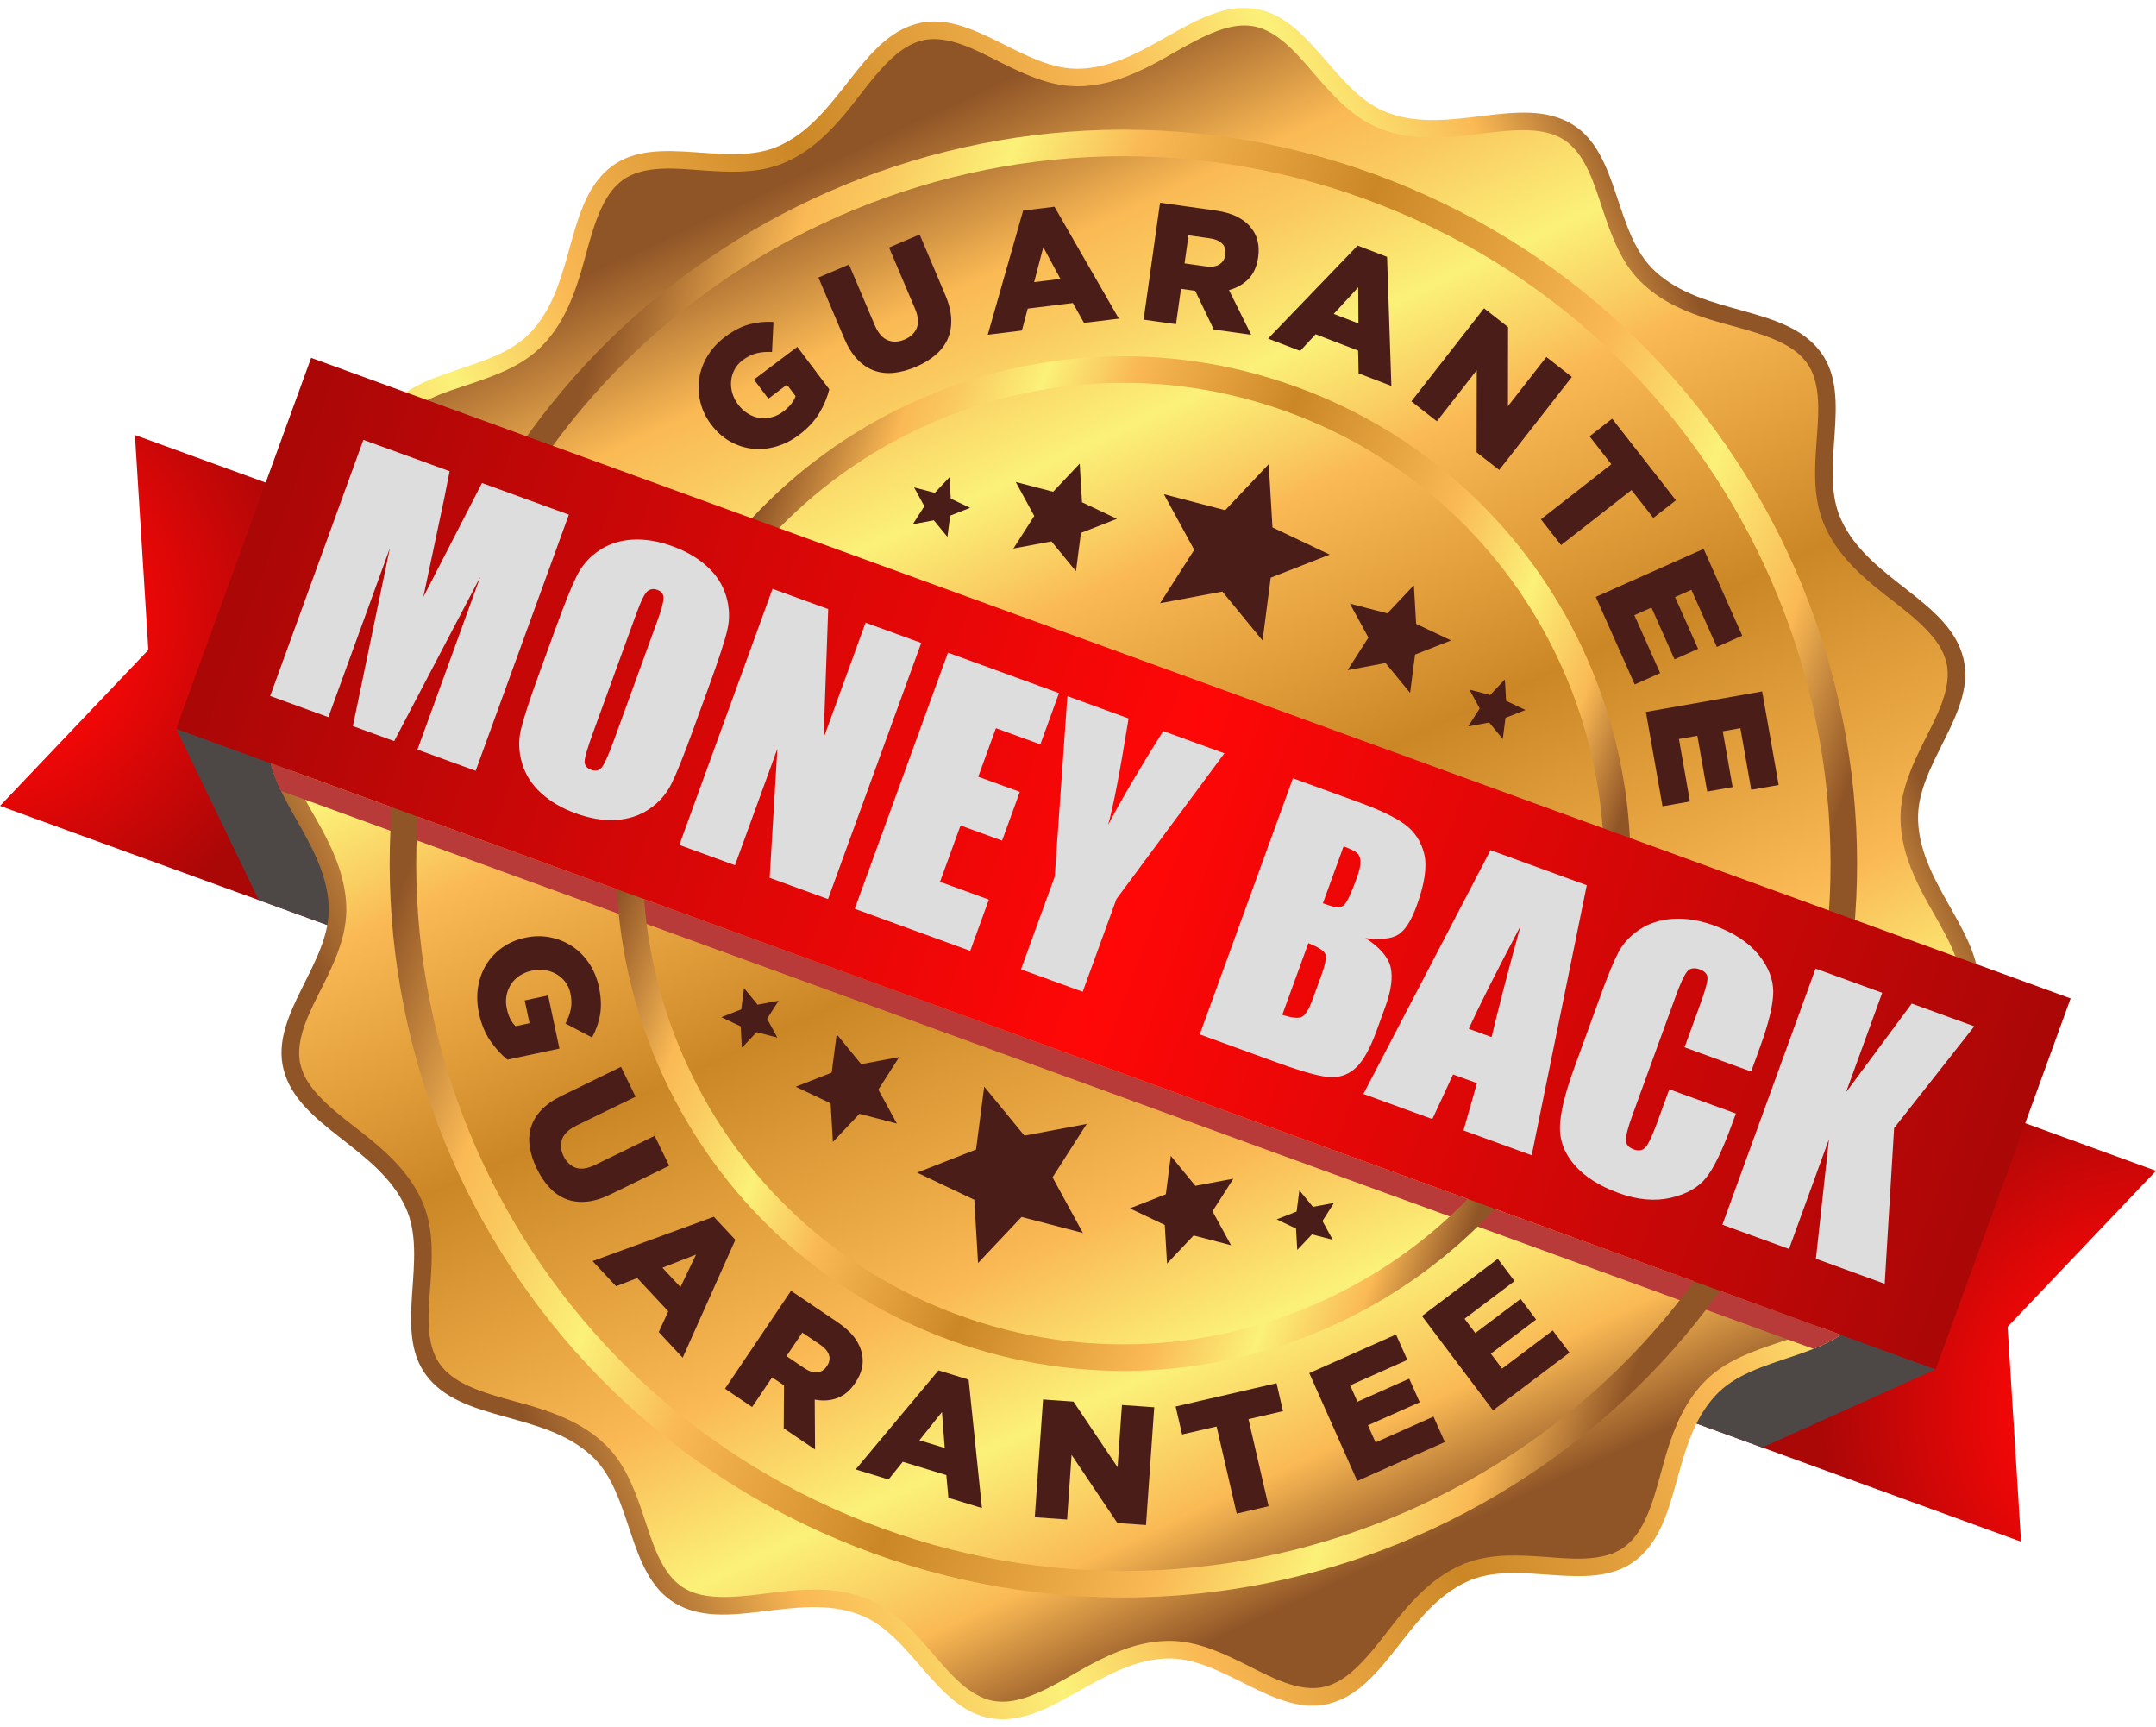 <?xml version="1.0" encoding="UTF-8" standalone="no"?><svg xmlns="http://www.w3.org/2000/svg" xmlns:xlink="http://www.w3.org/1999/xlink" fill="#4b1d18" height="2002.1" preserveAspectRatio="xMidYMid meet" version="1" viewBox="0.0 -9.2 2500.0 2002.1" width="2500" zoomAndPan="magnify"><radialGradient cx="2610.807" cy="1804.675" gradientTransform="rotate(19.999 3062.864 1400.639)" gradientUnits="userSpaceOnUse" id="a" r="392.971" xlink:actuate="onLoad" xlink:show="other" xlink:type="simple"><stop offset="0.317" stop-color="#ff0707"/><stop offset="1" stop-color="#aa0707"/></radialGradient><path clip-rule="evenodd" d="M2500 1348.04L2076.72 1193.97 1920.23 1623.92 2343.51 1777.98 2327.95 1528.87z" fill="url(#a)" fill-rule="evenodd"/><radialGradient cx="2179.26" cy="1804.29" gradientTransform="scale(-1 1) rotate(-19.999 -2008.675 7373.922)" gradientUnits="userSpaceOnUse" id="b" r="392.97" xlink:actuate="onLoad" xlink:show="other" xlink:type="simple"><stop offset="0.317" stop-color="#ff0707"/><stop offset="1" stop-color="#aa0707"/></radialGradient><path clip-rule="evenodd" d="M172.04 744.18L0 925.01 423.27 1079.07 579.76 649.13 156.48 495.07z" fill="url(#b)" fill-rule="evenodd"/><g id="change1_1"><path clip-rule="evenodd" d="M475.91 934.45L423.27 1079.07 300.06 1034.22 204.27 835.58z" fill="#4d4746" fill-rule="evenodd"/></g><g id="change1_2"><path clip-rule="evenodd" d="M1972.88 1479.3L1920.23 1623.92 2043.45 1668.76 2244.51 1578.17z" fill="#4d4746" fill-rule="evenodd"/></g><linearGradient gradientTransform="rotate(19.999 3062.864 1400.639)" gradientUnits="userSpaceOnUse" id="c" x1="572.515" x2="1965.457" xlink:actuate="onLoad" xlink:show="other" xlink:type="simple" y1="2315.024" y2="922.082"><stop offset="0.043" stop-color="#905527"/><stop offset="0.145" stop-color="#fab954"/><stop offset="0.188" stop-color="#faca5f"/><stop offset="0.263" stop-color="#fbf179"/><stop offset="0.317" stop-color="#facd61"/><stop offset="0.344" stop-color="#fab954"/><stop offset="0.483" stop-color="#d28e2c"/><stop offset="0.504" stop-color="#cb8726"/><stop offset="0.688" stop-color="#fab954"/><stop offset="0.785" stop-color="#fbf179"/><stop offset="0.871" stop-color="#fab954"/><stop offset="0.946" stop-color="#905527"/></linearGradient><path clip-rule="evenodd" d="M1609.87,121.73c71.88,26.43,154.14-22.25,212.92,12.99c56.11,33.65,48.27,126.83,96.7,170.82 c56.29,51.93,150.93,38.44,191.74,93.49c38.96,52.57-3.94,135.65,23.96,194.82c32.14,69.51,124.73,93.27,141.37,159.74 c15.89,63.48-55.54,123.81-52.41,189.17c3.08,76.53,79.54,133.89,69.47,201.68c-9.61,64.72-98.71,93.13-120.81,154.71 c-26.44,71.88,22.24,154.14-13,212.92c-33.65,56.12-126.82,48.27-170.82,96.69c-51.92,56.29-38.43,150.93-93.49,191.74 c-52.55,38.98-135.64-3.93-194.82,23.98c-69.51,32.13-93.26,124.71-159.74,141.36c-63.46,15.89-123.8-55.56-189.16-52.41 c-76.52,3.07-133.9,79.54-201.68,69.47c-64.72-9.61-93.13-98.7-154.7-120.81c-71.88-26.43-154.14,22.25-212.92-12.99 c-56.12-33.64-48.27-126.82-96.7-170.82c-56.29-51.93-150.92-38.44-191.74-93.48c-38.97-52.56,3.95-135.64-23.96-194.82 c-32.13-69.52-124.72-93.28-141.37-159.76c-15.89-63.46,55.54-123.8,52.41-189.16c-3.09-76.51-79.54-133.89-69.48-201.68 c9.61-64.72,98.7-93.12,120.8-154.7c26.44-71.88-22.24-154.14,13-212.93c33.64-56.11,126.82-48.26,170.82-96.7 c51.93-56.29,38.43-150.91,93.48-191.73c52.56-38.97,135.65,3.94,194.83-23.96c69.52-32.13,93.26-124.73,159.74-141.38 c63.47-15.88,123.82,55.55,189.16,52.41c76.53-3.08,133.9-79.54,201.68-69.48C1519.88,10.53,1548.29,99.61,1609.87,121.73" fill="url(#c)" fill-rule="evenodd"/><linearGradient gradientTransform="rotate(19.999 3062.864 1400.639)" gradientUnits="userSpaceOnUse" id="d" x1="586.928" x2="1951.052" xlink:actuate="onLoad" xlink:show="other" xlink:type="simple" y1="936.492" y2="2300.617"><stop offset="0.043" stop-color="#905527"/><stop offset="0.145" stop-color="#fab954"/><stop offset="0.188" stop-color="#faca5f"/><stop offset="0.263" stop-color="#fbf179"/><stop offset="0.317" stop-color="#facd61"/><stop offset="0.344" stop-color="#fab954"/><stop offset="0.483" stop-color="#d28e2c"/><stop offset="0.504" stop-color="#cb8726"/><stop offset="0.688" stop-color="#fab954"/><stop offset="0.785" stop-color="#fbf179"/><stop offset="0.871" stop-color="#fab954"/><stop offset="0.946" stop-color="#905527"/></linearGradient><path clip-rule="evenodd" d="M2153.67,1292.24c1.46-4.07,3.19-8.07,5.12-11.96c13.01-26.1,35.13-46.03,56.8-64.88 c21.68-18.86,53.41-43.62,57.92-73.96c0.81-5.54,0.88-11.11,0.31-16.68c-3.26-31.35-28.91-68.73-43.61-96.62 c-14.04-26.66-25.14-54.03-26.37-84.45c-0.2-4.34-0.14-8.65,0.16-12.99c2.02-29.09,14.83-55.98,27.63-81.68 c12.82-25.72,32.66-60.74,25.21-90.49c-1.37-5.44-3.43-10.61-6.09-15.53c-15.02-27.71-53.05-52.44-77.28-72.59 c-23.17-19.26-43.91-40.29-56.68-67.93c-1.85-3.92-3.44-7.94-4.83-12.05c-9.26-27.65-7.72-57.4-5.71-86.05 c2-28.67,6.91-68.61-11.35-93.24c-3.34-4.51-7.24-8.5-11.57-12.03c-24.47-19.85-69.06-28.14-99.16-37.48 c-28.78-8.92-55.99-20.43-78.37-41.06c-3.22-2.93-6.22-6.03-9.08-9.3c-19.14-22-29.1-50.06-38.21-77.31 c-9.12-27.24-19.87-66.03-46.15-81.8c-4.8-2.87-9.96-5.08-15.31-6.66c-30.21-8.98-74.57,0.42-105.95,3.32 c-30.01,2.77-59.55,2.54-88.12-7.96c-4.08-1.46-8.05-3.17-11.94-5.11c-26.11-13.01-46.05-35.12-64.88-56.79 c-18.86-21.69-43.63-53.41-73.97-57.92c-5.54-0.82-11.11-0.89-16.68-0.3c-31.35,3.26-68.74,28.92-96.62,43.6 c-26.66,14.04-54.04,25.15-84.46,26.37c-4.34,0.21-8.65,0.14-12.98-0.16c-29.1-2.02-55.98-14.83-81.68-27.63 c-25.72-12.83-60.74-32.65-90.49-25.2c-5.43,1.36-10.61,3.43-15.54,6.1c-27.7,15.01-52.43,53.04-72.57,77.27 c-19.26,23.18-40.31,43.91-67.94,56.68c-3.92,1.86-7.94,3.45-12.06,4.83c-27.65,9.27-57.39,7.73-86.04,5.73 c-28.67-2-68.61-6.93-93.24,11.34c-4.5,3.34-8.49,7.24-12.01,11.58c-19.86,24.47-28.15,69.06-37.48,99.16 c-8.94,28.79-20.44,56-41.07,78.37c-2.93,3.22-6.02,6.23-9.3,9.08c-22,19.14-50.06,29.09-77.29,38.2 c-27.25,9.13-66.04,19.87-81.81,46.18c-2.87,4.8-5.07,9.93-6.67,15.29c-8.98,30.21,0.43,74.58,3.32,105.94 c2.77,30.02,2.55,59.56-7.96,88.13c-1.47,4.09-3.17,8.05-5.11,11.95c-13,26.1-35.12,46.03-56.79,64.88 c-21.69,18.86-53.41,43.62-57.91,73.95c-0.83,5.54-0.89,11.12-0.32,16.69c3.26,31.35,28.93,68.72,43.61,96.61 c14.05,26.66,25.15,54.04,26.37,84.46c0.21,4.34,0.15,8.65-0.16,12.99c-2.01,29.09-14.82,55.98-27.63,81.67 c-12.82,25.71-32.64,60.74-25.2,90.49c1.36,5.43,3.43,10.61,6.1,15.53c15.01,27.71,53.04,52.43,77.27,72.59 c23.19,19.26,43.91,40.3,56.69,67.91c1.85,3.94,3.44,7.94,4.82,12.07c9.27,27.65,7.73,57.39,5.72,86.04 c-2,28.67-6.92,68.61,11.35,93.25c3.34,4.49,7.23,8.49,11.57,12.02c24.48,19.86,69.06,28.14,99.16,37.47 c28.78,8.93,55.99,20.45,78.37,41.08c3.21,2.93,6.23,6.02,9.08,9.29c19.14,22.01,29.09,50.07,38.2,77.3 c9.12,27.25,19.87,66.05,46.17,81.81c4.8,2.88,9.94,5.08,15.3,6.67c30.21,8.98,74.57-0.42,105.95-3.31 c30.01-2.78,59.55-2.56,88.11,7.96c4.1,1.46,8.07,3.16,11.96,5.12c26.1,12.99,46.03,35.11,64.88,56.77 c18.84,21.7,43.62,53.42,73.95,57.92c5.55,0.83,11.12,0.88,16.69,0.31c31.35-3.27,68.74-28.93,96.61-43.63 c26.67-14.02,54.05-25.14,84.47-26.36c4.33-0.21,8.65-0.15,12.98,0.15c29.1,2.04,55.99,14.83,81.69,27.66 c25.71,12.81,60.73,32.64,90.49,25.19c5.44-1.36,10.61-3.43,15.53-6.1c27.7-15,52.44-53.04,72.59-77.28 c19.25-23.17,40.29-43.9,67.92-56.69c3.93-1.84,7.93-3.42,12.06-4.81c27.65-9.26,57.39-7.72,86.04-5.72 c28.66,2.01,68.61,6.93,93.25-11.34c4.5-3.34,8.49-7.24,12.03-11.59c19.84-24.47,28.14-69.06,37.46-99.15 c8.93-28.79,20.43-56,41.08-78.37c2.93-3.22,6.02-6.22,9.29-9.08c21.99-19.14,50.07-29.09,77.3-38.21 c27.25-9.11,66.04-19.87,81.81-46.16c2.87-4.81,5.08-9.94,6.67-15.3c8.98-30.2-0.43-74.57-3.32-105.95 C2142.96,1350.35,2143.18,1320.76,2153.67,1292.24" fill="url(#d)" fill-rule="evenodd"/><g id="change2_1"><path clip-rule="evenodd" d="M2134.61,1538.16c-9.53,6.54-20.31,11.71-31.73,16.27L325.84,907.64c-5.13-10.69-9.4-21.37-12.08-32.21 L2134.61,1538.16z" fill="#b83b3a" fill-rule="evenodd"/></g><linearGradient gradientTransform="rotate(19.999 3062.864 1400.639)" gradientUnits="userSpaceOnUse" id="e" x1="681.056" x2="1856.931" xlink:actuate="onLoad" xlink:show="other" xlink:type="simple" y1="1618.547" y2="1618.547"><stop offset="0.043" stop-color="#905527"/><stop offset="0.145" stop-color="#fab954"/><stop offset="0.188" stop-color="#faca5f"/><stop offset="0.263" stop-color="#fbf179"/><stop offset="0.317" stop-color="#facd61"/><stop offset="0.344" stop-color="#fab954"/><stop offset="0.483" stop-color="#d28e2c"/><stop offset="0.504" stop-color="#cb8726"/><stop offset="0.688" stop-color="#fab954"/><stop offset="0.785" stop-color="#fbf179"/><stop offset="0.871" stop-color="#fab954"/><stop offset="0.946" stop-color="#905527"/></linearGradient><path d="M1807.59,756.45c-60.27-129.25-169.83-235.5-314.39-288.11c-144.55-52.62-296.79-41.65-426.02,18.62 c-129.24,60.26-235.5,169.82-288.12,314.39c-52.61,144.55-41.63,296.77,18.64,426.02c60.26,129.22,169.82,235.5,314.38,288.11 c144.55,52.62,296.79,41.63,426.02-18.62c129.25-60.27,235.5-169.83,288.13-314.38C1878.82,1037.91,1867.85,885.68,1807.59,756.45 M1503.73,439.42c152.53,55.52,268.14,167.65,331.73,304.02c63.6,136.37,75.17,297.02,19.66,449.55 c-55.52,152.53-167.64,268.14-304.02,331.73c-136.38,63.6-297.02,75.17-449.55,19.65c-152.53-55.51-268.15-167.64-331.73-304.02 c-63.6-136.37-75.18-297.01-19.66-449.54c55.51-152.53,167.64-268.14,304.02-331.74C1190.55,395.49,1351.2,383.91,1503.73,439.42z" fill="url(#e)"/><linearGradient gradientTransform="rotate(19.999 3062.864 1400.639)" gradientUnits="userSpaceOnUse" id="f" x1="418.43" x2="2119.552" xlink:actuate="onLoad" xlink:show="other" xlink:type="simple" y1="1618.554" y2="1618.554"><stop offset="0.043" stop-color="#905527"/><stop offset="0.145" stop-color="#fab954"/><stop offset="0.188" stop-color="#faca5f"/><stop offset="0.263" stop-color="#fbf179"/><stop offset="0.317" stop-color="#facd61"/><stop offset="0.344" stop-color="#fab954"/><stop offset="0.483" stop-color="#d28e2c"/><stop offset="0.504" stop-color="#cb8726"/><stop offset="0.688" stop-color="#fab954"/><stop offset="0.785" stop-color="#fbf179"/><stop offset="0.871" stop-color="#fab954"/><stop offset="0.946" stop-color="#905527"/></linearGradient><path d="M2045.58,645.46c-88.67-190.14-249.86-346.49-462.56-423.91c-212.68-77.41-436.68-61.27-626.83,27.4 c-190.16,88.67-346.5,249.88-423.91,462.57c-77.42,212.69-61.26,436.67,27.41,626.83c88.67,190.16,249.87,346.51,462.56,423.92 c212.69,77.41,436.67,61.26,626.84-27.41c190.15-88.67,346.5-249.87,423.91-462.55C2150.4,1059.6,2134.27,835.62,2045.58,645.46 M1593.54,192.64c220.67,80.32,387.93,242.54,479.91,439.82c92.01,197.3,108.76,429.69,28.44,650.35 c-80.31,220.67-242.52,387.92-439.83,479.92c-197.3,92-429.67,108.75-650.35,28.44c-220.67-80.31-387.92-242.53-479.92-439.82 c-92-197.3-108.76-429.69-28.44-650.35c80.32-220.67,242.53-387.92,439.82-479.92C1140.48,129.09,1372.87,112.33,1593.54,192.64z" fill="url(#f)"/><linearGradient gradientTransform="rotate(19.999 3062.864 1400.639)" gradientUnits="userSpaceOnUse" id="g" x1="183.392" x2="2354.584" xlink:actuate="onLoad" xlink:show="other" xlink:type="simple" y1="1618.551" y2="1618.551"><stop offset="0" stop-color="#aa0707"/><stop offset="0.511" stop-color="#ff0707"/><stop offset="1" stop-color="#aa0707"/></linearGradient><path clip-rule="evenodd" d="M360.76 405.64L2401 1148.23 2244.51 1578.17 204.27 835.58z" fill="url(#g)" fill-rule="evenodd"/><g id="change3_1"><path clip-rule="evenodd" d="M1471.16,528.87l4.34,73.34l66.38,31.49l-68.42,26.79l-9.45,72.86l-46.61-56.79l-72.22,13.54l39.6-61.89 l-35.18-64.5l71.09,18.54L1471.16,528.87z M1101,544.05l1.47,24.79l22.43,10.65l-23.11,9.05l-3.19,24.61l-15.75-19.19l-24.4,4.58 l13.38-20.91l-11.89-21.79l24.02,6.26L1101,544.05z M1252,528.25l2.65,44.76l40.52,19.23l-41.76,16.35l-5.76,44.47l-28.45-34.66 l-44.08,8.26l24.17-37.77l-21.49-39.36l43.4,11.31L1252,528.25z M1744.97,778.44l-17.05,18.04l-24.03-6.26l11.9,21.79l-13.38,20.91 l24.39-4.58l15.75,19.19l3.19-24.61l23.12-9.05l-22.43-10.65L1744.97,778.44z M1639.46,669.27l-30.81,32.58l-43.38-11.32 l21.47,39.37l-24.17,37.77l44.08-8.26l28.44,34.65l5.76-44.47l41.76-16.35l-40.51-19.22L1639.46,669.27z" fill-rule="evenodd"/></g><g id="change3_2"><path clip-rule="evenodd" d="M1134.1,1454.95l50.46-53.4l71.1,18.54l-35.2-64.49l39.6-61.89l-72.22,13.55l-46.6-56.8l-9.45,72.87 l-68.42,26.78l66.38,31.49L1134.1,1454.95z M860.3,1205.37l17.05-18.03l24.03,6.26l-11.89-21.8l13.37-20.91l-24.4,4.58l-15.74-19.2 l-3.2,24.62l-23.12,9.07l22.42,10.64L860.3,1205.37z M965.81,1314.56l30.8-32.61l43.39,11.33l-21.49-39.36l24.18-37.78l-44.08,8.27 l-28.45-34.66l-5.77,44.48l-41.75,16.34l40.52,19.21L965.81,1314.56z M1504.27,1439.76l-1.46-24.78l-22.43-10.64l23.12-9.05 l3.19-24.62l15.74,19.19l24.41-4.59l-13.38,20.92l11.89,21.78l-24.03-6.25L1504.27,1439.76z M1353.26,1455.58l-2.65-44.78 l-40.51-19.21l41.75-16.35l5.77-44.47l28.46,34.67l44.08-8.27l-24.18,37.78l21.49,39.36l-43.4-11.33L1353.26,1455.58z" fill-rule="evenodd"/></g><g id="change4_1"><path d="M2289.29,1180.55l-92.97,117.94l-10.91,180.5l-79.75-29.02l15.14-138.62l-46.33,127.27l-77.25-28.11 l108.06-296.92l77.25,28.11l-42,115.38l76.24-102.91L2289.29,1180.55z M2030.53,1232.97l-77.19-28.09l18.82-51.7 c5.46-15.02,8.01-24.74,7.74-29.09c-0.28-4.28-3.23-7.48-8.86-9.53c-6.39-2.32-11.21-1.53-14.6,2.34 c-3.35,3.96-7.79,13.39-13.25,28.42l-50.2,137.91c-5.26,14.46-7.8,24.17-7.71,29.16c0.13,5.08,3.16,8.66,9.17,10.85 c5.76,2.1,10.31,1.27,13.69-2.53c3.35-3.74,8.05-13.73,13.97-30l13.53-37.19l77.19,28.1l-4.2,11.52 c-11.16,30.67-21.28,51.66-30.27,62.92c-9,11.26-22.73,19.02-41.08,23.27c-18.35,4.23-38.47,2.44-60.18-5.47 c-22.66-8.24-39.81-19.16-51.48-32.7c-11.67-13.53-17.3-28.42-16.81-44.61c0.53-16.25,6.08-38.9,16.68-68.01l31.55-86.7 c7.79-21.41,14.38-37.16,19.72-47.34c5.39-10.16,13.47-18.91,24.39-26.14c10.87-7.24,23.8-11.4,38.76-12.41 c14.95-0.94,30.83,1.58,47.54,7.66c22.8,8.3,39.95,19.58,51.53,33.71c11.57,14.21,17.28,28.69,17.19,43.55 c-0.15,14.83-5.28,36.15-15.38,63.88L2030.53,1232.97z M1729.58,1193.05c8.29-35.04,19.54-78.03,33.57-128.85 c-28.49,53.93-48.48,93.65-59.99,119.24L1729.58,1193.05z M1839.95,1017l-63.87,313l-79.06-28.77l15.61-54.79l-27.72-10.1 l-24.01,51.74l-79.94-29.11l147.32-282.63L1839.95,1017z M1517.13,1084.11l-30.24,83.07c10.94,3.62,18.54,4.41,22.65,2.43 c4.11-1.92,8.36-8.94,12.71-20.9l10.08-27.67c4.62-12.71,6.05-20.91,4.33-24.58C1534.96,1092.79,1528.45,1088.66,1517.13,1084.11z M1557.99,971.87l-24.04,66.04c3.3,1.06,5.88,1.94,7.76,2.62c7.58,2.76,13.08,2.64,16.49-0.31c3.44-3,8.38-13.25,14.78-30.84 c3.39-9.33,4.88-16.16,4.55-20.47c-0.39-4.4-1.73-7.57-4.13-9.51C1571.01,977.39,1565.83,974.87,1557.99,971.87z M1499.22,892.98 l77.06,28.05c24.29,8.84,42.07,17.44,53.2,25.82c11.15,8.31,18.49,19.7,22,34.02c3.48,14.38,0.53,34.37-8.8,60.03 c-6.34,17.41-13.43,28.51-21.36,33.35c-7.94,4.9-20.57,6.26-37.92,4.06c16.37,10.56,26.01,21.66,29,33.31 c2.91,11.69,0.88,27.19-6.13,46.47l-10.03,27.55c-7.3,20.03-14.95,34.05-23.11,42.07c-8.08,7.98-17.79,11.89-29.11,11.81 s-32.49-5.81-63.53-17.11l-89.33-32.51L1499.22,892.98z M1419.78,864.07l-125.22,168.94l-39.12,107.48l-71.55-26.04l39.12-107.48 l14.67-209.18l70.99,25.84c-9.98,61.88-17.89,103.09-23.86,123.6c15.84-30.1,37.15-66.44,63.98-109L1419.78,864.07z M1099.2,747.39 l128.77,46.87l-21.62,59.41l-51.52-18.75l-20.49,56.28l48.2,17.54l-20.57,56.52l-48.2-17.54l-23.77,65.3l56.66,20.62l-21.62,59.41 l-133.9-48.74L1099.2,747.39z M1068.21,736.11l-108.07,296.92l-67.67-24.63l8.94-149.59l-49.13,134.97l-64.54-23.49l108.07-296.91 l64.54,23.49L955,846.34l48.67-133.72L1068.21,736.11z M762.06,711.1c5.04-13.84,7.5-22.93,7.35-27.39 c-0.11-4.36-2.53-7.45-7.3-9.18c-4.07-1.48-7.7-1.03-10.97,1.32c-3.31,2.27-7.73,11.08-13.31,26.42l-50.44,138.59 c-6.29,17.28-9.41,28.2-9.49,32.7c-0.1,4.57,2.49,7.78,7.62,9.65c5.26,1.92,9.42,0.81,12.61-3.28c3.15-4.17,7.91-14.92,14.29-32.44 L762.06,711.1z M803.74,836.73c-10.87,29.86-19.24,50.71-25.12,62.6c-5.97,11.93-14.48,21.66-25.6,29.25 c-11.12,7.58-24.01,11.82-38.6,12.75c-14.58,0.93-30.3-1.67-47.02-7.76c-15.9-5.79-29.21-13.6-39.97-23.41 c-10.82-9.82-18.13-21.28-22.05-34.47c-3.92-13.19-4.36-26.19-1.42-38.94c3.02-12.79,10.07-34.48,21.19-65.02l18.48-50.77 c10.87-29.86,19.23-50.71,25.21-62.64c5.89-11.89,14.39-21.63,25.57-29.19c11.12-7.58,23.95-11.84,38.6-12.75 c14.58-0.93,30.24,1.65,47.01,7.75c15.9,5.79,29.22,13.61,39.97,23.41c10.76,9.79,18.14,21.28,22.06,34.47 c3.92,13.19,4.36,26.19,1.36,38.92c-2.96,12.81-10.05,34.41-21.19,65.03L803.74,836.73z M659.63,587.4L551.56,884.31l-67.49-24.56 l72.96-200.45l-99.94,190.63L409.2,832.5l42.87-206.22l-71.29,195.88l-67.48-24.56l108.07-296.91l99.97,36.38 c-3.55,18.92-8.14,41.06-13.64,66.5l-16.86,79.43l68.05-132.26L659.63,587.4z" fill="#dedddd"/></g><g id="change3_3"><path d="M2043.33,792.34l19.12,108.43l-31.78,5.61l-12.6-71.46l-20.42,3.6l11.41,64.7l-29.46,5.2l-11.41-64.7l-21.38,3.77 l12.76,72.41l-31.78,5.6l-19.28-109.39L2043.33,792.34z M1975.45,627.09l44.79,100.58l-29.48,13.12l-29.51-66.28l-18.93,8.43 l26.72,60.03l-27.33,12.17l-26.73-60.03l-19.84,8.83l29.91,67.17l-29.48,13.12l-45.17-101.48L1975.45,627.09z M1868.47,528.97 l-25.28-32.36l26.2-20.47l73.93,94.62l-26.2,20.47l-25.29-32.36l-81.68,63.81l-23.36-29.9L1868.47,528.97z M1720.82,348.17 l27.89,21.79l-0.16,91.69l44.54-57.02l29.6,23.11l-84.29,107.88l-26.2-20.47l0.16-95.18l-46.23,59.18l-29.59-23.12L1720.82,348.17z M1574.23,275.46l34.14,13.1l5,149.6l-37.99-14.58l-0.55-26.4l-49.29-18.92l-17.89,19.32l-37.25-14.29L1574.23,275.46z M1575.2,365.69l-0.29-41.8l-28.37,30.8L1575.2,365.69z M1345.14,225.79l64.09,9c10.46,1.47,19.12,4.01,25.99,7.61 c6.86,3.6,12.24,8.04,16.1,13.32c6.91,8.87,9.44,19.95,7.57,33.25l-0.06,0.39c-1.46,10.45-5.19,18.75-11.2,24.88 c-6,6.13-13.51,10.41-22.54,12.83l25.71,51.8l-43.38-6.1l-21.54-44.89l-0.39-0.05l-16.07-2.26l-5.77,41.05l-37.57-5.28 L1345.14,225.79z M1398.35,299.62c6.46,0.91,11.63,0.16,15.53-2.26c3.88-2.41,6.18-6.07,6.87-10.98l0.06-0.39 c0.76-5.43-0.48-9.71-3.72-12.87c-3.23-3.15-8.02-5.17-14.35-6.06l-24.6-3.46l-4.57,32.54L1398.35,299.62z M1186.4,234.9l36.3-4.46 l74.64,129.74l-40.37,4.96l-12.88-23.05l-52.41,6.44l-6.72,25.45l-39.6,4.87L1186.4,234.9z M1229.62,314.12l-19.88-36.77 l-10.6,40.51L1229.62,314.12z M1061.82,416.1c-9.01,3.82-17.59,6.12-25.76,6.9c-8.17,0.77-15.78-0.14-22.83-2.74 c-7.05-2.6-13.47-6.95-19.26-13.07c-5.78-6.11-10.76-14.09-14.94-23.93l-30.02-70.75l35.46-15.05l29.72,70.03 c3.87,9.12,8.84,14.98,14.9,17.57c6.06,2.6,12.63,2.39,19.71-0.62c7.08-3,11.83-7.49,14.25-13.48c2.42-5.98,1.74-13.42-2.03-22.29 l-30.11-70.93l35.47-15.06l29.65,69.84c4.33,10.21,6.65,19.59,6.96,28.17c0.31,8.58-1.08,16.32-4.16,23.22 c-3.09,6.9-7.78,13.04-14.08,18.4C1078.47,407.69,1070.81,412.28,1061.82,416.1z M926.83,494.72c-8.54,6.44-17.47,11-26.78,13.69 c-9.32,2.69-18.51,3.54-27.59,2.54c-9.08-0.99-17.73-3.82-25.97-8.46c-8.24-4.65-15.49-11.14-21.77-19.48l-0.23-0.31 c-5.96-7.91-10.07-16.45-12.32-25.61c-2.25-9.16-2.71-18.27-1.39-27.35c1.32-9.07,4.5-17.8,9.54-26.16 c5.04-8.37,11.78-15.73,20.21-22.09c9.68-7.3,19.09-12.18,28.25-14.67c9.14-2.49,18.52-3.42,28.11-2.82l-1.68,34.82 c-6.46-0.35-12.42,0.14-17.87,1.47c-5.44,1.33-10.87,4.03-16.29,8.11c-3.96,2.99-7.04,6.54-9.24,10.64c-2.21,4.11-3.54,8.46-4,13.06 c-0.46,4.59-0.04,9.25,1.25,14c1.29,4.74,3.5,9.2,6.64,13.37l0.24,0.31c3.29,4.38,7.08,7.88,11.37,10.53 c4.28,2.65,8.75,4.3,13.4,4.96c4.65,0.65,9.35,0.38,14.08-0.82c4.73-1.2,9.28-3.44,13.66-6.74c7.08-5.34,11.77-11.24,14.08-17.71 l-10.01-13.28l-21.55,16.24l-16.71-22.18l50.29-37.9l37.07,49.2c-2.22,9.18-6.07,18.37-11.55,27.56 C944.56,478.82,936.82,487.18,926.83,494.72z"/></g><g id="change3_4"><path d="M1648.83,1516.37l87.93-66.26l19.42,25.77l-57.94,43.67l12.47,16.56l52.48-39.55l18,23.9l-52.47,39.55l13.06,17.33 l58.73-44.25l19.42,25.77l-88.71,66.85L1648.83,1516.37z M1518.18,1582.58l100.58-44.78l13.13,29.47l-66.28,29.51l8.42,18.94 l60.03-26.72l12.17,27.34l-60.03,26.73l8.84,19.83l67.17-29.91l13.12,29.47l-101.47,45.19L1518.18,1582.58z M1410.71,1644.44 l-40.02,9.24l-7.48-32.4l117.01-27l7.47,32.39l-40.01,9.24l23.31,100.98l-36.96,8.54L1410.71,1644.44z M1209.46,1613.12l35.31,2.46 l51.14,76.12l5.04-72.18l37.46,2.62l-9.56,136.56l-33.16-2.32l-53.1-79l-5.24,74.92l-37.46-2.62L1209.46,1613.12z M1088.21,1579.4 l34.97,10.69l15.42,148.88l-38.9-11.89l-2.39-26.3l-50.5-15.44l-16.5,20.52l-38.15-11.66L1088.21,1579.4z M1095.47,1669.35 l-3.2-41.67l-26.15,32.7L1095.47,1669.35z M917.24,1487.14l53.67,36.2c8.75,5.9,15.43,11.97,20.02,18.22 c4.59,6.25,7.47,12.59,8.63,19.03c2.33,11.01-0.27,22.08-7.77,33.21l-0.22,0.32c-5.91,8.76-12.9,14.57-20.98,17.46 c-8.08,2.89-16.7,3.44-25.88,1.66l0.39,57.82l-36.32-24.5l0.32-49.79l-0.32-0.22l-13.46-9.08l-23.18,34.37l-31.45-21.22 L917.24,1487.14z M932.7,1576.84c5.41,3.64,10.39,5.23,14.95,4.77c4.56-0.46,8.22-2.74,10.99-6.86l0.22-0.32 c3.06-4.54,3.83-8.94,2.3-13.2c-1.53-4.25-4.95-8.17-10.24-11.74l-20.59-13.89l-18.37,27.23L932.7,1576.84z M827.73,1401.3 l24.95,26.75l-61.09,136.65l-27.74-29.75l11.07-23.97l-36.01-38.61l-24.55,9.52l-27.21-29.18L827.73,1401.3z M789.04,1482.84 l18.06-37.71l-39,15.25L789.04,1482.84z M622.52,1345.63c-4.29-8.79-7.04-17.24-8.24-25.36c-1.2-8.12-0.69-15.76,1.54-22.95 c2.23-7.17,6.25-13.81,12.05-19.91c5.8-6.09,13.51-11.48,23.12-16.17l69.07-33.7l16.9,34.63l-68.38,33.35 c-8.91,4.34-14.49,9.61-16.77,15.79c-2.28,6.19-1.73,12.74,1.64,19.66c3.37,6.91,8.11,11.42,14.21,13.51 c6.1,2.1,13.49,1.04,22.16-3.19l69.26-33.77l16.89,34.62l-68.2,33.26c-9.96,4.86-19.21,7.67-27.77,8.43 c-8.54,0.76-16.35-0.22-23.4-2.95c-7.06-2.72-13.43-7.08-19.12-13.09C631.79,1361.82,626.81,1354.42,622.52,1345.63z M555.4,1165.43 c-2.22-10.47-2.59-20.48-1.09-30.07c1.5-9.57,4.61-18.27,9.35-26.08c4.74-7.8,10.95-14.46,18.65-19.96 c7.69-5.5,16.64-9.34,26.84-11.5l0.39-0.08c9.69-2.06,19.16-2.17,28.41-0.34c9.25,1.83,17.72,5.26,25.38,10.3 c7.67,5.03,14.23,11.6,19.68,19.7c5.46,8.1,9.28,17.32,11.48,27.65c2.52,11.86,2.97,22.46,1.36,31.8 c-1.61,9.35-4.73,18.23-9.32,26.67l-30.84-16.23c3.05-5.72,5.12-11.33,6.22-16.83c1.1-5.49,0.94-11.55-0.47-18.19 c-1.03-4.85-2.94-9.14-5.74-12.88c-2.79-3.74-6.17-6.78-10.13-9.13c-3.97-2.36-8.37-3.95-13.22-4.79 c-4.84-0.84-9.81-0.71-14.92,0.37l-0.38,0.08c-5.36,1.14-10.14,3.09-14.35,5.85c-4.22,2.76-7.6,6.11-10.16,10.05 c-2.56,3.95-4.29,8.32-5.21,13.1c-0.91,4.8-0.8,9.87,0.34,15.23c1.85,8.66,5.21,15.42,10.1,20.24l16.26-3.46l-5.61-26.39l27.17-5.77 l13.09,61.59l-60.26,12.81c-7.38-5.89-14.08-13.26-20.1-22.12C562.31,1188.22,558.01,1177.68,555.4,1165.43z"/></g></svg>